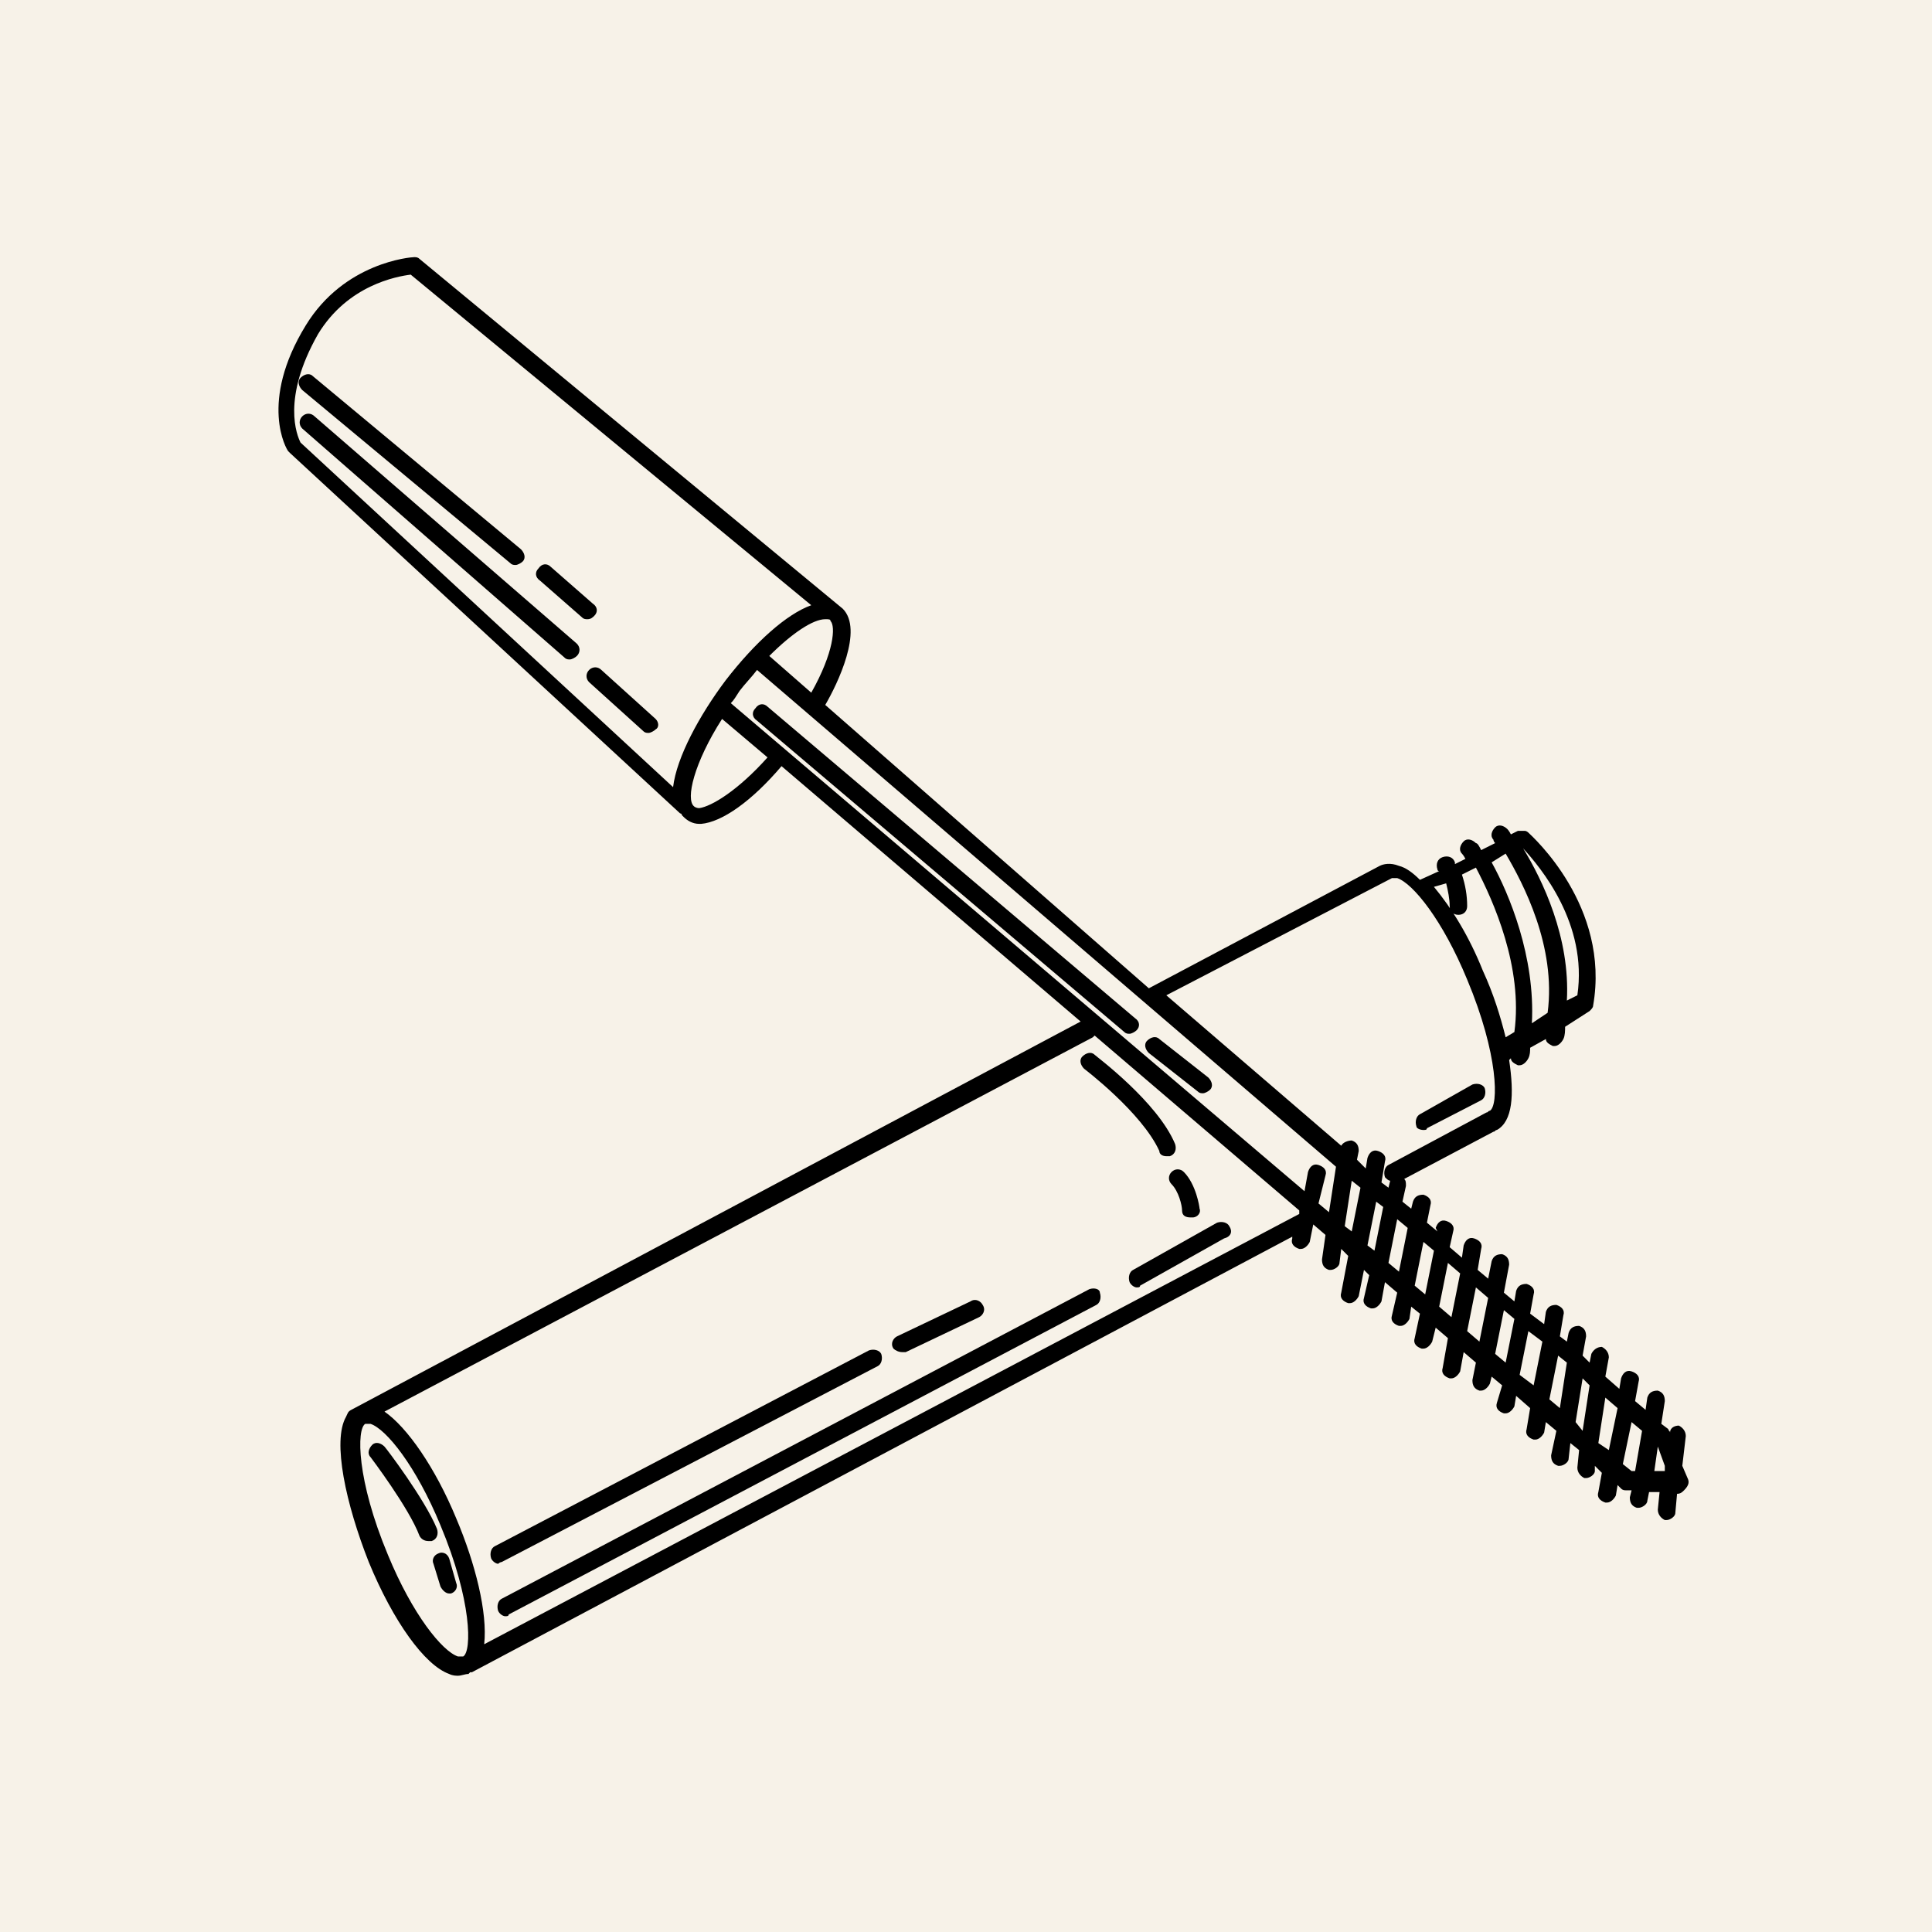 <svg version="1.2" preserveAspectRatio="xMidYMid meet" height="1080" viewBox="0 0 810 810" zoomAndPan="magnify" width="1080" xmlns:xlink="http://www.w3.org/1999/xlink" xmlns="http://www.w3.org/2000/svg"><defs><clipPath id="65bdce0b5c"><path d="M 116 107.809 L 708 107.809 L 708 702.555 L 116 702.555 Z M 116 107.809"></path></clipPath></defs><g id="8d2e31f3a2"><rect style="fill:#ffffff;fill-opacity:1;stroke:none;" height="810" y="0" width="810" x="0"></rect><rect style="fill:#f7f2e8;fill-opacity:1;stroke:none;" height="810" y="0" width="810" x="0"></rect><g clip-path="url(#65bdce0b5c)" clip-rule="nonzero"><path d="M 707.512 619.688 L 705.312 614.555 L 706.781 602.086 C 706.781 599.887 705.312 598.422 703.848 597.688 C 702.379 597.688 700.18 598.422 700.18 600.621 C 700.18 599.887 699.445 599.887 699.445 599.152 L 696.512 596.953 L 697.98 587.422 C 697.98 585.219 697.246 583.754 695.047 583.02 C 692.848 583.02 691.379 583.754 690.648 585.953 L 689.914 591.086 L 685.516 587.422 L 686.98 579.352 C 687.715 577.152 686.246 575.688 684.047 574.953 C 681.848 574.219 680.379 575.688 679.648 577.887 L 678.914 582.285 L 673.047 577.152 L 674.516 569.086 C 674.516 566.887 673.047 565.418 671.582 564.688 C 669.383 564.688 667.914 566.152 667.18 567.621 L 666.449 571.285 L 663.516 568.352 L 664.98 560.285 C 664.98 558.086 664.246 556.621 662.047 555.887 C 659.848 555.887 658.383 556.621 657.648 558.82 L 656.914 562.484 L 653.98 560.285 L 655.449 551.484 C 656.18 549.285 654.715 547.82 652.516 547.086 C 650.316 547.086 648.848 547.82 648.113 550.02 L 647.383 555.152 L 641.516 550.754 L 642.98 542.688 C 643.715 540.484 642.25 539.02 640.047 538.285 C 637.848 538.285 636.383 539.02 635.648 541.219 L 634.914 545.617 L 630.516 541.953 L 632.715 530.219 C 632.715 528.02 631.984 526.551 629.781 525.82 C 627.582 525.82 626.117 526.551 625.383 528.75 L 623.918 536.086 L 619.516 532.418 L 620.984 523.617 C 621.715 521.418 620.25 519.953 618.051 519.219 C 615.852 518.484 614.383 519.953 613.648 522.152 L 612.918 527.285 L 607.785 522.887 L 609.25 516.285 C 609.984 514.086 608.516 512.617 606.316 511.887 C 604.117 511.152 602.648 512.617 601.918 514.816 L 602.648 516.285 L 598.25 512.617 L 599.719 505.285 C 600.449 503.086 598.984 501.617 596.785 500.883 C 594.582 500.883 593.117 501.617 592.383 503.816 L 591.652 506.75 L 587.984 503.816 L 589.449 497.219 C 589.449 495.75 589.449 495.016 588.719 494.285 L 626.117 474.484 C 626.848 474.484 626.848 473.75 627.582 473.75 C 634.184 470.082 634.914 459.082 632.715 444.418 L 633.449 443.684 C 633.449 445.148 634.914 445.883 636.383 446.617 C 636.383 446.617 637.117 446.617 637.117 446.617 C 638.582 446.617 640.047 445.148 640.781 443.684 C 641.516 442.215 641.516 440.75 641.516 439.281 L 648.113 435.617 C 648.113 437.082 649.582 437.816 651.047 438.551 C 651.047 438.551 651.781 438.551 651.781 438.551 C 653.25 438.551 654.715 437.082 655.449 435.617 C 656.18 434.148 656.18 431.949 656.18 430.48 L 666.449 423.883 C 667.18 423.148 667.914 422.414 667.914 421.684 C 675.246 379.883 642.25 350.547 640.781 349.082 C 640.781 349.082 640.047 348.348 639.316 348.348 C 639.316 348.348 638.582 348.348 638.582 348.348 C 638.582 348.348 637.848 348.348 637.848 348.348 C 637.117 348.348 637.117 348.348 636.383 348.348 L 633.449 349.812 C 632.715 348.348 631.984 347.613 631.984 347.613 C 630.516 346.148 628.316 345.414 626.848 346.879 C 625.383 348.348 624.648 350.547 626.117 352.012 C 626.117 352.012 626.117 352.746 626.848 353.48 L 620.984 356.414 C 620.25 354.945 619.516 353.48 618.781 353.48 C 617.316 352.012 615.117 351.281 613.648 352.746 C 612.184 354.215 611.449 356.414 612.918 357.879 C 612.918 357.879 613.648 358.613 614.383 360.082 L 609.984 362.281 C 609.984 361.547 609.984 361.547 609.984 361.547 C 609.25 359.348 607.051 358.613 604.852 359.348 C 602.648 360.082 601.918 362.281 602.648 364.48 C 602.648 364.48 602.648 365.215 603.383 365.215 L 595.316 368.879 C 592.383 365.949 589.449 363.746 586.516 363.016 C 582.852 361.547 579.918 362.281 578.453 363.016 L 481.656 414.348 L 345.992 295.547 C 351.125 286.746 362.125 264.012 353.328 255.211 L 175.867 108.539 C 175.133 107.809 174.398 107.809 173.668 107.809 C 172.199 107.809 144.336 110.008 128.203 136.406 C 108.402 168.676 120.137 188.477 120.867 189.207 C 120.867 189.207 121.602 189.941 121.602 189.941 L 285.129 341.012 C 285.129 341.012 285.863 341.012 285.863 341.746 C 285.863 341.746 286.594 342.48 286.594 342.48 C 288.062 343.945 290.262 345.414 293.195 345.414 C 293.195 345.414 293.93 345.414 293.93 345.414 C 302.727 344.68 315.195 335.879 327.66 321.211 L 453.055 428.281 L 147.27 591.086 C 145.801 591.82 145.801 592.555 145.066 594.02 C 139.203 604.289 145.066 630.688 154.602 654.891 C 164.867 679.824 178.066 698.156 188.332 701.824 C 189.801 702.559 191.266 702.559 192 702.559 C 193.465 702.559 194.934 701.824 196.398 701.824 C 196.398 701.824 196.398 701.824 197.133 701.09 C 197.133 701.09 197.867 701.09 197.867 701.09 L 541.785 518.484 L 541.785 519.219 C 541.051 521.418 542.52 522.887 544.719 523.617 C 544.719 523.617 545.453 523.617 545.453 523.617 C 546.918 523.617 548.387 522.152 549.117 520.684 L 550.586 513.352 L 555.719 517.75 L 554.254 528.02 C 554.254 530.219 554.984 531.684 557.184 532.418 C 557.184 532.418 557.918 532.418 557.918 532.418 C 559.387 532.418 561.586 530.953 561.586 529.484 L 562.32 523.617 L 565.25 526.551 L 562.32 541.953 C 561.586 544.152 563.051 545.617 565.25 546.352 C 565.25 546.352 565.984 546.352 565.984 546.352 C 567.453 546.352 568.918 544.887 569.652 543.418 L 571.852 532.418 L 574.051 534.617 L 571.852 544.152 C 571.117 546.352 572.586 547.82 574.785 548.551 C 574.785 548.551 575.52 548.551 575.52 548.551 C 576.984 548.551 578.453 547.086 579.184 545.617 L 580.652 537.551 L 585.785 541.953 L 583.586 551.484 C 582.852 553.688 584.316 555.152 586.516 555.887 C 586.516 555.887 587.25 555.887 587.25 555.887 C 588.719 555.887 590.184 554.418 590.918 552.953 L 591.652 547.82 L 595.316 550.754 L 593.117 561.02 C 592.383 563.219 593.852 564.688 596.051 565.418 C 596.051 565.418 596.785 565.418 596.785 565.418 C 598.25 565.418 599.719 563.953 600.449 562.484 L 601.918 556.621 L 607.051 561.02 L 604.852 573.488 C 604.117 575.688 605.582 577.152 607.785 577.887 C 607.785 577.887 608.516 577.887 608.516 577.887 C 609.984 577.887 611.449 576.418 612.184 574.953 L 613.648 566.887 L 618.781 571.285 L 617.316 578.621 C 617.316 580.82 618.051 582.285 620.25 583.02 C 620.25 583.02 620.984 583.02 620.984 583.02 C 622.449 583.02 623.914 581.555 624.648 580.086 L 625.383 577.152 L 629.781 580.82 L 627.582 588.152 C 626.848 590.355 628.316 591.82 630.516 592.555 C 630.516 592.555 631.25 592.555 631.25 592.555 C 632.715 592.555 634.184 591.086 634.914 589.621 L 635.648 585.219 L 641.516 590.355 L 640.051 599.152 C 639.316 601.355 640.781 602.82 642.98 603.555 C 642.98 603.555 643.715 603.555 643.715 603.555 C 645.184 603.555 646.648 602.086 647.383 600.621 L 648.113 596.219 L 652.516 599.887 L 650.316 610.152 C 650.316 612.355 651.047 613.82 653.25 614.555 C 653.25 614.555 653.98 614.555 653.98 614.555 C 655.449 614.555 657.648 613.086 657.648 611.621 L 658.383 605.02 L 662.047 607.953 L 661.316 615.289 C 661.316 617.488 662.781 618.953 664.246 619.688 C 664.246 619.688 664.246 619.688 664.98 619.688 C 666.449 619.688 668.648 618.223 668.648 616.754 L 668.648 614.555 L 671.582 617.488 L 670.113 625.555 C 669.383 627.754 670.848 629.223 673.047 629.953 C 673.047 629.953 673.781 629.953 673.781 629.953 C 675.246 629.953 676.715 628.488 677.449 627.02 L 678.18 622.621 L 679.648 624.086 C 680.379 624.82 681.113 624.82 681.848 624.82 L 684.047 624.82 L 683.312 627.754 C 683.312 629.953 684.047 631.422 686.246 632.156 C 686.246 632.156 686.98 632.156 686.98 632.156 C 688.445 632.156 690.648 630.688 690.648 629.223 L 691.379 625.555 L 695.781 625.555 L 695.047 632.887 C 695.047 635.09 696.512 636.555 697.98 637.289 C 697.98 637.289 697.98 637.289 698.715 637.289 C 700.18 637.289 702.379 635.82 702.379 634.355 L 703.113 626.289 C 704.578 626.289 705.312 625.555 706.047 624.82 C 708.246 622.621 708.246 621.156 707.512 619.688 Z M 661.316 417.281 L 656.914 419.48 C 658.383 393.082 646.648 368.879 638.582 355.68 C 645.914 363.746 665.715 387.215 661.316 417.281 Z M 631.25 357.879 C 638.582 370.348 652.516 396.75 648.848 424.617 L 642.25 429.016 C 643.715 401.148 632.715 374.746 625.383 361.547 Z M 606.316 370.348 C 607.051 373.281 607.785 376.949 607.785 379.883 C 607.785 382.082 609.25 383.547 611.449 383.547 C 613.648 383.547 615.117 382.082 615.117 379.883 C 615.117 375.48 614.383 371.082 612.918 366.68 L 618.781 363.746 C 626.117 377.68 638.582 405.547 634.914 432.684 L 631.25 434.883 C 629.051 426.082 626.117 416.547 621.715 407.016 C 615.852 392.348 608.516 380.613 601.184 371.812 Z M 583.586 368.148 C 584.316 368.148 585.051 368.148 585.785 368.148 C 592.383 370.348 604.852 385.746 615.117 410.684 C 628.316 442.215 628.316 463.484 624.648 465.684 C 623.918 465.684 623.918 466.418 623.184 466.418 L 582.117 488.418 C 580.652 489.152 579.918 491.352 580.652 493.551 C 581.383 494.285 582.117 495.016 582.852 495.016 L 582.117 497.949 L 579.184 495.75 L 580.652 486.949 C 581.383 484.75 579.918 483.285 577.719 482.551 C 575.52 481.816 574.051 483.285 573.316 485.484 L 572.586 489.883 L 568.918 486.219 L 569.652 482.551 C 569.652 480.352 568.918 478.883 566.719 478.152 C 565.25 478.152 563.051 478.883 562.32 480.352 L 488.988 417.281 Z M 340.129 290.41 L 322.527 275.012 C 332.062 265.477 340.859 259.609 345.992 259.609 C 347.461 259.609 348.191 259.609 348.191 260.344 C 350.395 262.543 349.66 273.543 340.129 290.41 Z M 133.336 140.074 C 145.801 119.539 166.332 115.875 172.199 115.141 L 340.125 253.742 C 329.859 257.41 316.66 269.145 304.195 285.277 C 293.195 299.945 283.664 317.547 282.195 330.012 L 126 185.543 C 124.535 182.609 117.934 167.207 133.336 140.074 Z M 293.195 338.812 C 291.73 338.812 290.996 338.078 290.996 338.078 C 287.328 335.145 290.996 319.746 302.727 301.414 L 321.793 317.547 C 309.328 331.48 298.328 338.078 293.195 338.812 Z M 192 694.488 C 185.398 692.289 172.934 676.891 162.668 651.957 C 149.469 620.422 149.469 599.152 153.133 596.953 C 153.867 596.953 154.602 596.953 155.336 596.953 C 161.934 599.152 174.398 614.555 184.668 639.488 C 197.867 671.023 197.867 692.289 194.199 694.488 C 193.465 694.488 192 694.488 192 694.488 Z M 203 689.355 C 204.465 676.156 199.332 655.621 191.266 636.555 C 182.465 615.289 170.734 598.422 161.199 591.82 L 458.188 434.883 C 458.188 434.883 458.922 434.148 458.922 434.148 L 544.719 507.484 L 544.719 508.953 Z M 552.785 504.551 L 555.719 492.816 C 556.453 490.617 554.984 489.152 552.785 488.418 C 550.586 487.684 549.117 489.152 548.387 491.352 L 546.918 499.418 L 306.395 294.812 C 307.863 293.344 308.594 291.879 310.062 289.68 C 312.262 286.746 315.195 283.812 317.395 280.879 L 560.117 489.152 L 557.184 508.219 Z M 563.785 514.086 L 566.719 495.016 L 570.387 497.949 L 566.719 516.285 Z M 573.316 522.152 L 576.984 503.816 L 579.918 506.02 L 576.25 524.352 Z M 582.117 529.484 L 585.785 511.152 L 590.184 514.816 L 586.516 533.152 Z M 593.117 539.02 L 596.785 520.684 L 601.184 524.352 L 597.516 542.688 Z M 603.383 547.82 L 607.051 529.484 L 612.184 533.887 L 608.516 552.219 Z M 615.117 558.086 L 618.781 539.754 L 623.918 544.152 L 620.25 562.484 Z M 626.848 567.621 L 630.516 549.285 L 634.914 552.953 L 631.25 571.285 Z M 637.117 576.418 L 640.781 558.086 L 646.648 562.484 L 642.98 580.82 Z M 649.582 586.688 L 653.25 568.352 L 656.914 571.285 L 653.98 590.355 Z M 660.582 596.219 L 663.516 577.887 L 666.449 580.82 L 663.516 599.887 Z M 670.113 605.02 L 673.047 585.953 L 678.18 590.355 L 674.516 607.953 Z M 684.047 616.754 L 680.379 613.82 L 684.047 596.219 L 688.445 599.887 L 685.516 616.754 Z M 693.582 616.754 L 695.047 606.488 L 697.98 614.555 L 697.98 616.754 Z M 693.582 616.754" style="stroke:none;fill-rule:nonzero;fill:#000000;fill-opacity:1;"></path></g><path d="M 456.723 540.484 L 210.332 670.289 C 208.867 671.023 208.133 673.223 208.867 675.422 C 209.598 676.891 211.066 677.621 211.797 677.621 C 212.531 677.621 213.266 677.621 213.266 676.891 L 459.656 547.086 C 461.121 546.352 461.855 544.152 461.121 541.953 C 461.121 540.484 458.922 539.754 456.723 540.484 Z M 456.723 540.484" style="stroke:none;fill-rule:nonzero;fill:#000000;fill-opacity:1;"></path><path d="M 515.387 514.086 C 514.652 512.617 512.453 511.883 510.254 512.617 L 475.055 532.418 C 473.59 533.152 472.855 535.352 473.59 537.551 C 474.32 539.02 475.789 539.754 476.523 539.754 C 477.254 539.754 477.988 539.754 477.988 539.02 L 513.188 519.219 C 516.121 518.484 516.855 516.285 515.387 514.086 Z M 515.387 514.086" style="stroke:none;fill-rule:nonzero;fill:#000000;fill-opacity:1;"></path><path d="M 488.988 484.75 C 489.723 484.75 489.723 484.75 490.453 484.75 C 492.656 484.016 493.387 481.816 492.656 479.617 C 485.32 462.016 459.656 442.949 458.922 442.215 C 457.457 440.75 455.258 441.484 453.789 442.949 C 452.324 444.418 453.055 446.617 454.523 448.082 C 454.523 448.082 478.723 466.418 486.055 482.551 C 486.055 484.016 487.52 484.75 488.988 484.75 Z M 488.988 484.75" style="stroke:none;fill-rule:nonzero;fill:#000000;fill-opacity:1;"></path><path d="M 491.188 496.484 C 494.121 499.418 495.586 505.285 495.586 507.484 C 495.586 509.684 497.055 510.418 499.254 510.418 C 499.254 510.418 499.254 510.418 499.988 510.418 C 502.188 510.418 503.652 508.219 502.922 506.75 C 502.922 506.02 501.453 496.484 496.32 491.352 C 494.855 489.883 492.656 489.883 491.188 491.352 C 489.723 492.816 489.723 495.016 491.188 496.484 Z M 491.188 496.484" style="stroke:none;fill-rule:nonzero;fill:#000000;fill-opacity:1;"></path><path d="M 321.793 296.277 C 320.328 294.812 318.129 294.812 316.66 297.012 C 315.195 298.48 315.195 300.68 317.395 302.145 L 471.387 432.684 C 472.121 433.414 472.855 433.414 473.59 433.414 C 474.32 433.414 475.789 432.684 476.523 431.949 C 477.988 430.48 477.988 428.281 475.789 426.816 Z M 321.793 296.277" style="stroke:none;fill-rule:nonzero;fill:#000000;fill-opacity:1;"></path><path d="M 486.055 435.617 C 484.59 434.148 482.387 434.883 480.922 436.348 C 479.453 437.816 480.188 440.016 481.656 441.484 L 502.188 457.617 C 502.922 458.352 503.652 458.352 504.387 458.352 C 505.121 458.352 506.586 457.617 507.32 456.883 C 508.789 455.418 508.055 453.215 506.586 451.75 Z M 486.055 435.617" style="stroke:none;fill-rule:nonzero;fill:#000000;fill-opacity:1;"></path><path d="M 210.332 654.891 L 367.992 572.754 C 369.461 572.02 370.191 569.82 369.461 567.621 C 368.727 566.152 366.527 565.418 364.324 566.152 L 207.398 648.289 C 205.934 649.023 205.199 651.223 205.934 653.422 C 206.664 654.887 208.133 655.621 208.867 655.621 C 209.598 654.891 210.332 654.891 210.332 654.891 Z M 210.332 654.891" style="stroke:none;fill-rule:nonzero;fill:#000000;fill-opacity:1;"></path><path d="M 378.258 566.887 C 378.992 566.887 378.992 566.887 379.727 566.887 L 410.523 552.219 C 411.992 551.484 413.457 549.285 411.992 547.086 C 411.258 545.617 409.059 544.152 406.859 545.617 L 376.059 560.285 C 374.594 561.02 373.125 563.219 374.594 565.418 C 375.324 566.152 376.793 566.887 378.258 566.887 Z M 378.258 566.887" style="stroke:none;fill-rule:nonzero;fill:#000000;fill-opacity:1;"></path><path d="M 596.785 473.75 C 597.516 473.75 598.25 473.75 598.25 473.016 L 620.984 461.285 C 622.449 460.551 623.184 458.352 622.449 456.148 C 621.715 454.684 619.516 453.949 617.316 454.684 L 595.316 467.148 C 593.852 467.883 593.117 470.082 593.852 472.285 C 593.852 473.016 595.316 473.75 596.785 473.75 Z M 596.785 473.75" style="stroke:none;fill-rule:nonzero;fill:#000000;fill-opacity:1;"></path><path d="M 183.199 640.953 C 178.066 628.488 161.934 607.219 161.199 606.488 C 159.734 605.02 157.535 604.289 156.066 605.754 C 154.602 607.219 153.867 609.422 155.336 610.887 C 155.336 610.887 171.465 632.156 175.867 643.887 C 176.602 645.355 178.066 646.09 179.531 646.09 C 180.266 646.09 180.266 646.09 181 646.09 C 183.199 645.355 183.934 643.156 183.199 640.953 Z M 183.199 640.953" style="stroke:none;fill-rule:nonzero;fill:#000000;fill-opacity:1;"></path><path d="M 188.332 653.422 C 187.598 651.223 185.398 650.488 183.934 651.223 C 181.734 651.957 181 654.156 181.734 655.621 L 184.668 665.156 C 185.398 666.621 186.867 668.09 188.332 668.09 C 188.332 668.09 189.066 668.09 189.066 668.09 C 191.266 667.355 192 665.156 191.266 663.688 Z M 188.332 653.422" style="stroke:none;fill-rule:nonzero;fill:#000000;fill-opacity:1;"></path><path d="M 131.867 174.543 C 130.402 173.074 128.203 173.074 126.734 174.543 C 125.27 176.008 125.27 178.207 126.734 179.676 L 236.73 275.746 C 237.465 276.477 238.199 276.477 238.93 276.477 C 239.664 276.477 241.129 275.746 241.863 275.012 C 243.332 273.543 243.332 271.344 241.863 269.879 Z M 131.867 174.543" style="stroke:none;fill-rule:nonzero;fill:#000000;fill-opacity:1;"></path><path d="M 274.863 301.414 L 252.129 280.879 C 250.664 279.41 248.465 279.41 246.996 280.879 C 245.531 282.344 245.531 284.547 246.996 286.012 L 269.73 306.547 C 270.465 307.277 271.195 307.277 271.93 307.277 C 272.664 307.277 274.129 306.547 274.863 305.812 C 276.328 305.078 276.328 302.879 274.863 301.414 Z M 274.863 301.414" style="stroke:none;fill-rule:nonzero;fill:#000000;fill-opacity:1;"></path><path d="M 214 236.145 C 214.73 236.875 215.465 236.875 216.199 236.875 C 216.934 236.875 218.398 236.145 219.133 235.41 C 220.598 233.945 219.863 231.742 218.398 230.277 L 131.137 157.676 C 129.668 156.207 127.469 156.941 126 158.406 C 124.535 159.875 125.27 162.074 126.734 163.543 Z M 214 236.145" style="stroke:none;fill-rule:nonzero;fill:#000000;fill-opacity:1;"></path><path d="M 249.195 258.145 C 250.664 256.676 250.664 254.477 248.465 253.012 L 230.863 237.609 C 229.398 236.145 227.199 236.145 225.73 238.344 C 224.266 239.809 224.266 242.012 226.465 243.477 L 244.062 258.879 C 244.797 259.609 245.531 259.609 246.266 259.609 C 247.73 259.609 248.465 258.879 249.195 258.145 Z M 249.195 258.145" style="stroke:none;fill-rule:nonzero;fill:#000000;fill-opacity:1;"></path></g></svg>
